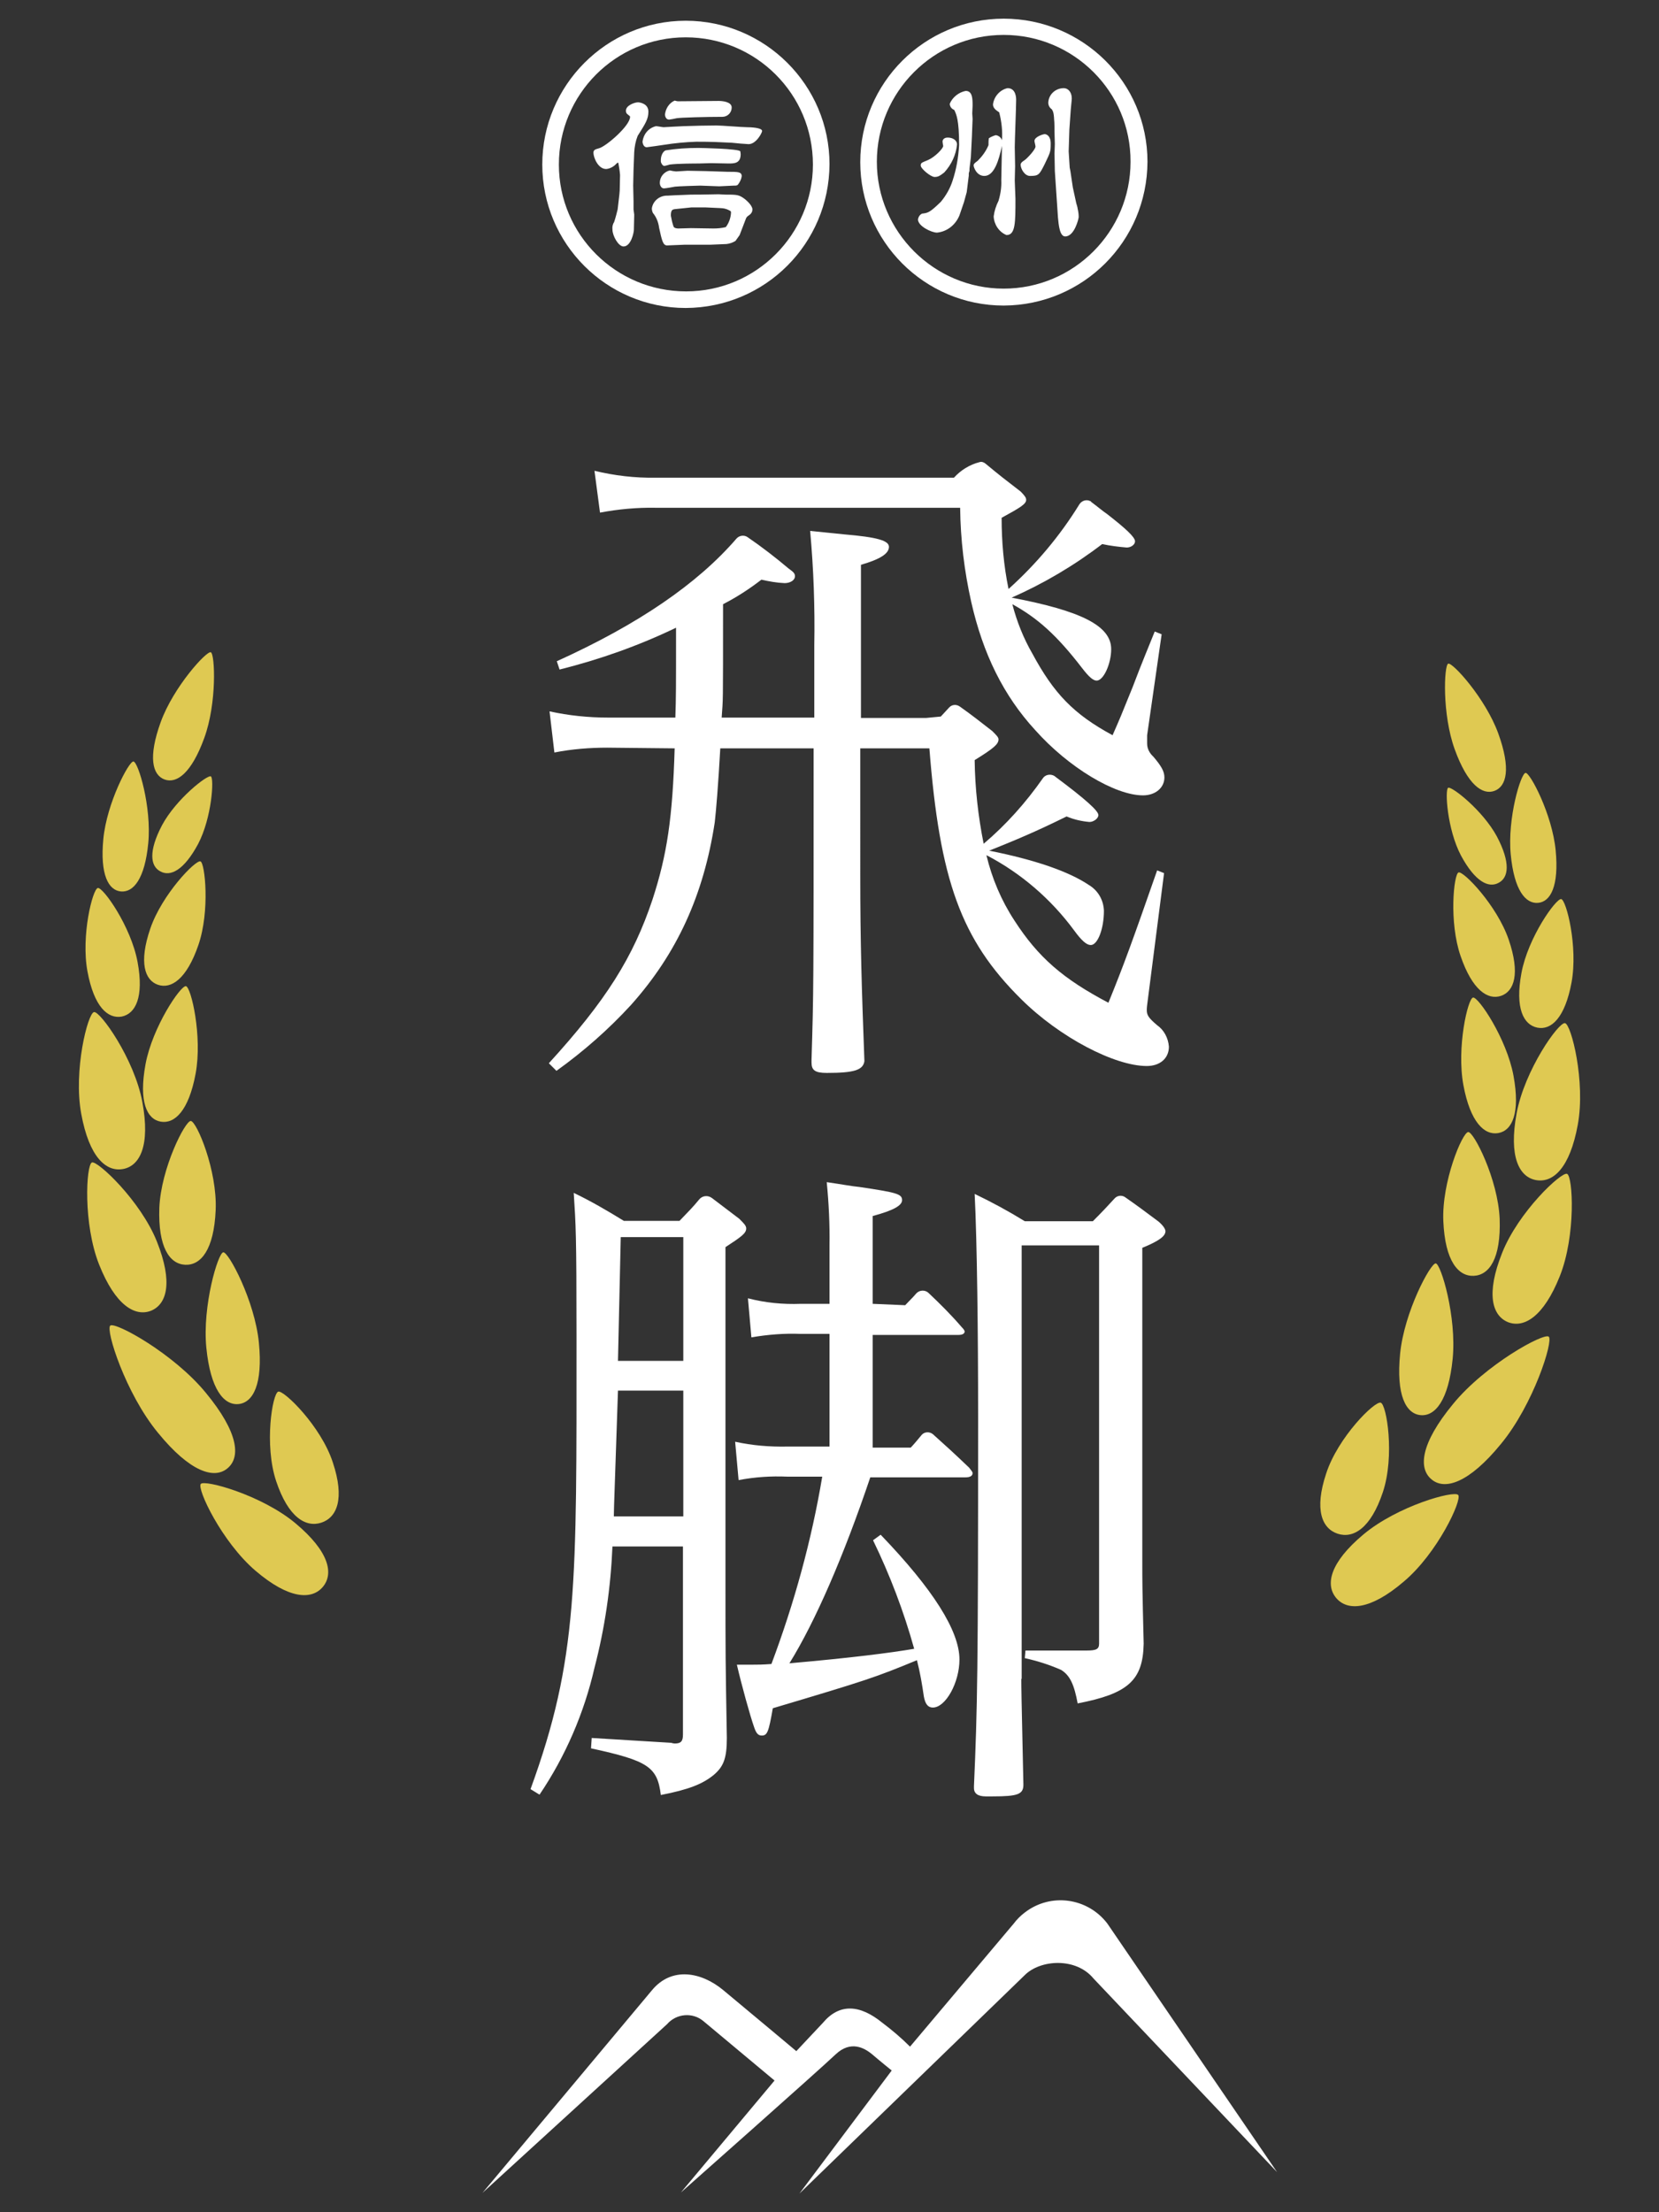 <?xml version="1.0" encoding="utf-8"?>
<!-- Generator: Adobe Illustrator 27.4.0, SVG Export Plug-In . SVG Version: 6.00 Build 0)  -->
<svg version="1.1" id="レイヤー_1" xmlns="http://www.w3.org/2000/svg" xmlns:xlink="http://www.w3.org/1999/xlink" x="0px"
	 y="0px" viewBox="0 0 480 640" style="enable-background:new 0 0 480 640;" xml:space="preserve">
<rect x="0" y="0" width="480" height="640" fill="#333333" stroke="none"/>
<style type="text/css">
	.st0{clip-path:url(#SVGID_00000110466677328748419460000011807666395299113602_);}
	.st1{fill:#FFFFFF;}
	.st2{fill:#DFC952;}
</style>
<g>
	<g>
		<defs>
			<rect id="SVGID_1_" x="22.8" y="5.3" width="434.4" height="629.4"/>
		</defs>
		<clipPath id="SVGID_00000136380465764412584090000015601357392182171780_">
			<use xlink:href="#SVGID_1_"  style="overflow:visible;"/>
		</clipPath>
		<g id="グループ_206" style="clip-path:url(#SVGID_00000136380465764412584090000015601357392182171780_);">
			<path id="パス_157" class="st1" d="M281.2,39.5l-0.3,6c0,0.2-0.4,3.1-0.4,3.3v0.6c0,0.1-0.2,0.6-0.2,0.8v0.6l-0.6,4.8l-0.8,2.9
				l-1.3,3.8c-1.1,2.7-3.5,4.7-6.5,5c-1.6,0-5.5-1.9-5.5-3.8c0.1-0.7,0.5-1.4,1.2-1.7c1.7-0.2,2.2-0.3,5.4-3.4
				c1.5-1.8,2.7-3.9,3.4-6.1c1.1-3.3,1.7-6.8,1.9-10.3c0-7.4-0.8-8.9-1.4-10.2c-0.8-0.3-1.3-1-1.3-1.8c0.8-1.9,2.6-3.3,4.6-3.7
				c2,0,2,2.3,2,4.3c0,0.2-0.1,1.8-0.1,2.2c0,0.2,0.1,1.3,0.1,1.6L281.2,39.5z M268.5,46.3c1.9-0.8,4.4-3.3,4.4-4.1
				c-0.1-0.3-0.2-1.3-0.2-1.3c0-0.2,0.2-1.1,1.5-1.1c1.5,0,2.7,0.8,2.7,2c-0.3,3-1.6,5.8-3.7,8.1c-1.3,1-1.8,1.3-2.8,1.3
				c-1.1,0-4-2.4-4-3.3C266.4,47.1,266.6,47.1,268.5,46.3 M289.1,32.5c-0.9-0.6-1.8-1.2-1.8-2.3c0.3-2.3,2-4.2,4.2-4.7
				c2.5,0,2.5,2.9,2.5,3.4c0,2.2-0.4,11.7-0.4,13.7c0,1,0.1,4.7,0.1,5.5c0,0.5-0.1,3.5-0.1,4.1c0,0.8,0.2,4.6,0.2,5.3
				c0,7,0,10.5-2.6,10.5c-2.2-0.9-3.6-3.1-3.7-5.4c0.2-1.6,0.7-3.1,1.4-4.5c0.6-2,0.9-4,0.8-6c0-1.6,0.2-8.5,0.2-9.9
				c-0.9,4.1-2.2,8.7-5.1,8.7c-2.3,0-3.1-2.6-3.1-3s0.1-0.6,1.2-1.4c1.3-1.3,2.4-2.8,3.1-4.5c0-0.7,0-1.4,0.1-2
				c0.6-0.4,1.3-0.7,2-0.9c0.8,0.1,1.6,0.7,1.8,1.5C290.1,38,289.8,35.2,289.1,32.5 M296.5,46.3c0.6-0.4,3.1-3,3.1-3.9
				c0-0.3-0.3-1.4-0.3-1.6c0-1.3,2.7-2,2.9-2c0.6,0,1.8,0.5,1.8,2.7c0,2.5-0.1,2.5-1.7,5.9c-1.6,3.2-1.8,3.5-4.3,3.5
				c-1.5,0-2.7-2-2.7-3.3C295.4,47.2,295.4,47,296.5,46.3 M309.4,37.5l-0.2,6.3l0.3,4.7l0.2,1l0.7,4.7l1,4.6
				c0.1,0.3,0.4,1.3,0.4,1.6c0.2,0.8,0.3,1.6,0.3,2.4c0,0.4-1.2,5.6-3.9,5.6c-1.6,0-1.9-3.3-2.1-5.5l-0.9-13.4l-0.1-5.1l0.1-2.7
				l-0.1-3.6c0-0.2,0-3-0.1-3.4c-0.1-2.3-0.4-2.6-0.7-3.1c-0.6-0.4-1-1.1-1-1.9c0.1-2.4,2.1-4.2,4.5-4.2c1.1,0,2.3,1,2.3,3
				c0,0.5-0.3,2.9-0.3,3.3L309.4,37.5z"/>
			<path id="パス_158" class="st1" d="M290.4,88.4c-22.9,0-41.5-18.6-41.5-41.5s18.6-41.5,41.5-41.5S332,23.9,332,46.8l0,0
				C331.9,69.8,313.4,88.3,290.4,88.4 M290.4,10.1c-20.3,0-36.7,16.5-36.7,36.7s16.5,36.7,36.7,36.7c20.3,0,36.7-16.5,36.7-36.7
				C327.2,26.6,310.7,10.1,290.4,10.1"/>
			<path id="パス_159" class="st1" d="M183.3,49.2l-0.1,4.5l0.1,4.5v2.4c0,0.2,0.2,1.2,0.2,1.5l-0.1,4.4c0,0.7-0.8,4.8-3,4.8
				c-1.5,0-3.2-3.1-3.2-4.9c-0.1-0.8,0.1-1.6,0.5-2.2c0.4-1.2,0.7-2.4,1-3.6l0.5-4.3l0.1-1.2l0.1-4.5c-0.1-1.2-0.3-2.4-0.5-3.5
				c-0.3-0.1-0.5,0.2-0.8,0.5c-0.7,0.7-1.7,1.2-2.7,1.3c-2.4,0-3.7-3.4-3.7-4.7c0-0.9,0.6-1,1.6-1.3c2-0.5,9-6.5,9-9.1
				c0-0.2-0.1-0.2-0.8-0.8c-0.3-0.2-0.4-0.6-0.4-1c0-1.5,2.5-2.4,3.5-2.4c0.4,0,3,0.3,3,2.7c0,2.2-0.9,3.5-3.1,7
				c-0.6,1.5-0.9,3.1-1,4.7L183.3,49.2z M189.8,36.5c0.4,0,1.9,0.3,2.2,0.3c0.1,0,5.2-0.3,5.8-0.3c2.5-0.1,7-0.2,9.5-0.2
				c1.4,0,7.5,0.5,8.8,0.5c0.9,0,4.4,0.1,4.4,1.1c0,0.5-1.7,3.8-3.9,3.8c-0.5,0-4.1-0.3-4.8-0.4c-4-0.2-5.9-0.3-10.3-0.3
				c-3.1,0.1-6.3,0.4-9.4,0.9c-0.5,0.1-4.9,0.7-5,0.7c-0.9,0-1.2-1.2-1.2-1.6C186.2,38.7,187.7,37,189.8,36.5 M202.2,56.3l5.7-0.1
				c0.3,0,1.8,0.1,2,0.1c2.7,0,3.7,0,4.9,0.8c1,0.6,2.9,2.3,2.9,3.5c0,0.6-0.3,1.2-0.9,1.6c-0.7,0.5-0.8,0.6-1,1.1L214,68
				c-0.4,0.6-0.8,1.1-1.2,1.7c-0.8,0.5-1.7,0.8-2.6,0.9l-4.8,0.2H198l-4.9,0.2c-1.3,0.1-1.6-1.5-2.4-5.1c-0.2-1.6-0.8-3.1-1.8-4.3
				c-0.2-0.4-0.3-0.9-0.3-1.3c0.3-2.2,2.3-3.8,4.6-3.7c0.3,0,1.6-0.1,1.8-0.1l5-0.2L202.2,56.3z M195.6,49.6c0.5,0,2.9-0.2,3.3-0.2
				c1.7,0,3.6,0.1,5.3,0.1c1,0,5.4,0.2,6.2,0.2c3.2,0,4.2,0,4.2,1.3c-0.1,0.8-0.5,1.6-1,2.3c-0.3,0.4-0.5,0.4-1.3,0.4
				c-0.6,0-3.6,0.2-4.2,0.2c-0.9,0-4.7-0.2-5.5-0.2s-6.6,0.2-7.3,0.3c-0.5,0.1-2.7,0.5-3.2,0.5c-0.8,0-1.2-0.9-1.2-1.6
				c0-1.7,1.2-3.2,2.9-3.6C194.1,49.4,195.3,49.6,195.6,49.6 M192.6,43.5c3.1-0.5,6.2-0.7,9.4-0.7c0.6,0,11.9,0.2,12.2,1
				c0,0.2,0.1,0.5,0.1,0.8c0,2.7-1.9,2.7-3.5,2.7c-0.8,0-4.4-0.1-5.1-0.1c-0.5,0-3,0.1-3.5,0.1c-0.9,0-6,0-8.4,0.3
				c-0.3,0.1-1.4,0.4-1.6,0.4c-0.5,0-1-0.9-1-1.3C191.1,44.8,192,43.7,192.6,43.5 M196.2,29.3c1.9,0,10.1-0.1,11.7-0.1
				c1,0,3.8,0.2,3.8,1.9c0,1.5-1.2,2.7-2.7,2.7c-0.1,0-0.1,0-0.2,0c-4.3,0-11.9,0.2-13,0.4c-0.3,0.1-2.1,0.4-2.2,0.4
				c-1,0-1.2-1.1-1.2-1.5c0.2-1.7,1.2-3.3,2.8-4C195.6,29.2,195.9,29.3,196.2,29.3 M204,60h-3.9l-4.8,0.5c-0.8,0.1-1.2,0.3-1.2,1.9
				c0.2,1.1,0.4,2.1,0.8,3.2c0.3,0.5,1.2,0.5,1.4,0.5c0.6,0,3.1-0.1,3.6-0.1l6.5,0.1c1.2,0,2.4-0.1,3.6-0.4c0.9-1.2,1.4-2.6,1.5-4.1
				c0-0.2,0-0.4-0.1-0.5c-0.9-0.6-2-0.9-3.1-0.9L204,60z"/>
			<path id="パス_160" class="st1" d="M198.4,89.1c-22.9,0-41.5-18.6-41.5-41.5S175.5,6,198.4,6S240,24.6,240,47.5
				C239.9,70.5,221.4,89,198.4,89.1 M198.4,10.8c-20.3,0-36.7,16.5-36.7,36.8s16.5,36.7,36.8,36.7s36.7-16.5,36.7-36.7
				C235.2,27.2,218.7,10.8,198.4,10.8"/>
			<path id="パス_161" class="st1" d="M175.7,216.3c-5.1,0-10.2,0.4-15.3,1.4l-1.4-11.9c5.5,1.2,11.2,1.8,16.9,1.8h19.5
				c0.2-6,0.2-7.8,0.2-26c-10.8,5.2-22.1,9.2-33.7,12.1l-0.8-2.4c23.6-10.7,40.7-22.4,52-35.5c0.8-0.9,2.2-1.1,3.2-0.4
				c4.1,2.8,8.1,5.9,11.9,9.1c1.4,1,1.8,1.4,1.8,2.2c0,1.2-1.4,2-3,2c-2.3-0.1-4.5-0.5-6.7-1c-3.5,2.7-7.2,5.1-11.1,7.1
				c0,31,0,26.8-0.4,32.8h26.8v-20.9c0.2-11.1-0.2-22.1-1.2-33.1c4.2,0.4,7.7,0.8,9.9,1c9.5,0.8,12.9,1.8,12.9,3.6
				c0,2-2.6,3.6-8.1,5.2v44.3H268l4.2-0.4l2.4-2.6c0.8-0.9,2.1-1,3.1-0.3c3.8,2.7,5.4,4,9.4,7.1c1.2,1.2,1.8,1.8,1.8,2.4
				c0,1.4-1.4,2.6-6.9,6c0.1,8.1,1,16.2,2.6,24.2c6.5-5.5,12.2-11.9,17.1-18.9c0.7-1.1,2.2-1.4,3.4-0.7l0.1,0.1
				c9,6.7,12.6,10,12.6,11.2c0,1-1.4,2-2.6,2c-2.2-0.2-4.5-0.7-6.6-1.6c-8.9,4.4-14.9,6.9-22.4,9.9c13.1,2.6,23,6,28.8,9.9
				c2.7,1.6,4.3,4.4,4.4,7.5c0,5.2-1.8,9.9-3.8,9.9c-1.2,0-2.6-1.2-4.8-4.2c-6.7-9.1-15.4-16.6-25.4-21.8c1.6,6.7,4.3,13.1,8.1,18.9
				c6.9,10.7,14.1,16.9,27.2,23.8c4.6-11.3,6.9-17.7,14.1-38.3l2,0.8L332,290c-0.1,0.7-0.2,1.5-0.2,2.2c0,1.4,0.4,2.2,3,4.4
				c2,1.4,3.2,3.7,3.4,6.2c0,3.4-2.6,5.6-6.4,5.6c-9.3,0-25.2-8.3-36.3-19.3c-17.5-17.3-23.6-34.5-26.6-72.6h-20V253
				c0,19.6,0.4,32.6,1.2,54c-0.4,2.6-3,3.4-10.9,3.4c-3.4,0-4.4-0.8-4.4-3v-0.8c0.6-19.7,0.6-19.7,0.6-90.1h-27
				c-0.6,10.7-1.2,17.9-1.6,21.4c-3.2,21-10.9,37.9-24.2,52.8c-6.5,7.1-13.8,13.5-21.6,19.1l-2.2-2.2c16.5-18.1,24.4-30.6,30-47.4
				c4.2-12.9,5.8-23.6,6.4-43.7L175.7,216.3z"/>
			<path id="パス_162" class="st1" d="M276,138.2c2-2.2,4.6-3.8,7.4-4.5c0.6-0.2,1.2,0,1.7,0.4c4.2,3.5,5.8,4.7,10.2,8.1
				c1.2,1.2,1.6,1.8,1.6,2.4c0,1.2-1.6,2.2-7.1,5.2c0,6.9,0.6,13.8,2,20.6c8-7.2,14.9-15.4,20.5-24.5c0.7-1.1,2.1-1.5,3.2-0.9
				c0.1,0,0.2,0.1,0.2,0.2c1.9,1.4,3.4,2.7,4.6,3.5c5.4,4.2,8.1,6.7,8.1,7.9c0,1-1.2,1.8-2.4,1.8c-2.4-0.2-4.8-0.5-7.1-1
				c-8.1,6.2-16.9,11.4-26.2,15.5c20,3.8,28.8,8.1,28.8,14.9c0,4.2-2.2,9.1-4.2,9.1c-1,0-2.2-1-4.2-3.6
				c-7.3-9.5-12.9-14.5-20.2-18.5c1.3,5,3.2,9.8,5.8,14.3c6.2,11.5,11.9,17.5,23.2,23.6c2.2-5,2.2-5,5.8-13.9
				c2.6-6.9,4.8-12.1,6.4-16.1l2,0.8l-4.2,29.2v2.4c0,1.5,0.7,2.8,1.8,3.8c2.2,2.6,3.2,4.2,3.2,6c0,3-2.6,5.2-6.2,5.2
				c-8.1,0-21.6-8.1-31.2-18.9c-9.1-9.9-15.1-22-18.5-37.1c-2-8.9-3.1-18-3.2-27.2h-88.1c-5.4-0.1-10.8,0.4-16.1,1.4l-1.6-12.1
				c5.8,1.4,11.7,2.1,17.7,2H276z"/>
			<path id="パス_163" class="st1" d="M177.2,447.4c-0.5,11.9-2.2,23.6-5.2,35.1c-3,13.1-8.4,25.6-15.9,36.7l-2.6-1.6
				c13.8-37.9,13.3-59.1,13.3-131c0-29.6-0.2-32.2-0.8-41.5c5,2.4,9.8,5.2,14.5,8.1h16.1c2.7-2.8,3.9-4,5.7-6.2
				c0.9-1.1,2.5-1.3,3.7-0.4l7.9,6c1.4,1.4,2,2,2,2.8c0,1.4-1.4,2.4-6,5.4v95.7c0,23.2,0,23.2,0.4,46.3c0,6-1,8.3-3.8,10.7
				c-3.2,2.6-7.1,4.2-15.3,5.8c-1-8.1-3.6-9.9-20.2-13.5l0.2-3l23,1.4c0.3,0.1,0.7,0.2,1,0.2c1.8,0,2.4-0.6,2.4-2.6v-54.4H177.2z
				 M197.7,402.3h-18.9c-0.8,24.6-1.2,34-1.2,36.4h20.1L197.7,402.3L197.7,402.3z M197.7,357.9h-18.1l-0.8,35.8h18.9L197.7,357.9
				L197.7,357.9z M261.9,377.6c3.2-3.3,2.2-2.3,3.2-3.4c0.9-1,2.5-1.1,3.5-0.2l0,0c3.4,3.2,6.7,6.5,9.7,10c0.6,0.6,0.8,1,0.8,1.2
				c0,0.6-0.6,1-1.8,1h-24.8v32.6h11c0,0,0.9-0.9,3.1-3.6c0.8-1,2.3-1.1,3.3-0.3l0,0c4,3.6,5.8,5.2,10.5,9.7c0.6,0.8,1,1.2,1,1.6
				c0,0.8-0.8,1.2-2,1.2h-27.6c-7.7,22.8-15.9,41.7-23.4,53.8c18.1-1.6,29-3,36.1-4.2c-3-10.8-7-21.3-11.9-31.4l2.2-1.6
				c15.1,15.7,22.8,27.8,22.8,36.1c0,6.7-4,13.9-7.7,13.9c-1.4,0-2.2-1-2.6-3.2c-0.5-3.5-1.1-7-2-10.5c-12.1,5-14.5,5.8-41.7,13.9
				c-1.2,6.9-1.6,7.9-3.2,7.9c-1,0-1.6-0.6-2.2-2.4c-1.2-3.4-3.6-12.1-5-18.1h4.4c1.6,0,3,0,5.6-0.2c6.6-17.6,11.6-35.7,14.7-54.2
				h-10.1c-4.7-0.2-9.4,0.1-14.1,1l-1-11.1c5,1.1,10,1.5,15.1,1.4H240v-32.6h-8.3c-4.8-0.2-9.6,0.2-14.3,1l-1-11.3
				c5,1.3,10.1,1.8,15.3,1.6h8.3v-16.9c0.1-6.1-0.2-12.2-0.8-18.3c4.2,0.6,7.3,1.2,9.5,1.4c10.7,1.6,12.3,2,12.3,3.8
				c0,1.6-2.6,3-8.5,4.6v25.4L261.9,377.6z M295.5,485.7c0,2.4,0,4,0.6,30.6c0,2.8-1.6,3.4-8.9,3.4h-2c-2.2,0-3.4-0.8-3.4-2.4v-0.6
				c1-23,1.2-32.6,1.2-107c0-23.8-0.3-50.4-1-64.3c5,2.4,9.8,5,14.5,7.9h19.7c2.8-2.8,4-4.1,6.3-6.6c0.8-0.9,2.2-1,3.1-0.3
				c3.6,2.5,5.3,3.8,9.6,7c1.4,1.2,2,2.2,2,2.8c0,1.4-1.8,2.8-6.7,4.8v90.3c0,6.6,0,7.9,0.4,24.2c-0.2,10.7-4.6,14.5-19.1,17.3
				c-1-5.4-2.2-8.1-4.8-9.7c-3.4-1.5-6.9-2.6-10.5-3.4l0.2-2.2h17.7c2.8,0,3.6-0.4,3.6-2V360.3h-22.4v125.4H295.5z"/>
			<path id="パス_164" class="st1" d="M320.4,556.5c-5.7-7.5-16.4-9-23.9-3.2c-1.2,0.9-2.3,2-3.2,3.2l-30,35.6
				c-2.5-2.5-5.2-4.8-8-6.9c-6.5-5.3-12.4-5.7-17.2,0l-7.7,8.2c0,0-13.6-11.4-21.2-17.7c-6.3-5.2-14.8-6.8-20.5,0l-49.1,58.7
				l53.4-48.8c2.7-3.1,7.4-3.5,10.5-0.9c0.2,0.2,0.4,0.3,0.6,0.5l20,16.7L197,634.3c0,0,40.2-35.6,44.7-39.9s8.5-1.8,10.5-0.2
				c2.2,1.9,5.8,4.8,5.8,4.8l-26.7,35.6l65.2-63.2c4.5-4.5,14.8-5.2,19.9,1l53.1,56L320.4,556.5z"/>
			<path id="パス_165" class="st2" d="M85.5,440.7c9.8,8.2,11.1,14.6,7.9,18.4s-9.8,3.6-19.5-4.7s-17-23.7-15.8-25.1
				C59.2,428,75.7,432.5,85.5,440.7"/>
			<path id="パス_166" class="st2" d="M96.3,423.1c3.5,10.5,1.2,15.9-3.3,17.4s-9.6-1.5-13.1-12s-1.1-25.3,0.6-25.9
				C82.1,402.1,92.9,412.6,96.3,423.1"/>
			<path id="パス_167" class="st2" d="M74.9,388.4c1.2,12.1-1.7,17.4-5.9,17.8c-4.2,0.4-8.1-4.2-9.3-16.3
				c-1.2-12.1,3.4-27.5,4.9-27.6C66.1,362.1,73.7,376.3,74.9,388.4"/>
			<path id="パス_168" class="st2" d="M62.4,350.1c-0.5,11.5-4.3,16-8.8,15.8s-7.9-5-7.5-16.5c0.5-11.5,7.5-25.2,9.1-25.1
				C56.9,324.4,62.9,338.6,62.4,350.1"/>
			<path id="パス_169" class="st2" d="M45.4,359.2c4.7,11.8,2.9,18.1-1.7,20c-4.6,1.8-10.3-1.5-15-13.3s-3.8-28.9-2.1-29.6
				C28.2,335.7,40.7,347.4,45.4,359.2"/>
			<path id="パス_170" class="st2" d="M41.2,318.9c2.3,12.5-0.7,18.4-5.6,19.3s-9.8-3.4-12.1-16c-2.3-12.5,1.9-29.1,3.7-29.4
				C28.9,292.4,38.9,306.3,41.2,318.9"/>
			<path id="パス_171" class="st2" d="M39.8,278.3c1.9,10.2-0.6,15-4.6,15.8c-4,0.7-8-2.8-9.9-13.1s1.5-23.8,3-24.1
				C29.8,256.6,37.9,268,39.8,278.3"/>
			<path id="パス_172" class="st2" d="M42.9,243.9c-1,10.4-4.3,14.3-7.9,14s-6.1-4.8-5.1-15.2s7.4-22.5,8.7-22.4
				C40,220.4,43.9,233.5,42.9,243.9"/>
			<path id="パス_173" class="st2" d="M57.4,273.4c-3.4,9.9-7.9,12.8-11.7,11.5s-5.6-6.4-2.2-16.3s13.1-19.9,14.5-19.4
				C59.3,249.6,60.8,263.5,57.4,273.4"/>
			<path id="パス_174" class="st2" d="M57.3,244.2c-4.1,7.6-8,9.5-10.9,7.9c-2.9-1.5-3.5-5.8,0.5-13.4C51,231.1,60,224.1,61,224.6
				S61.3,236.6,57.3,244.2"/>
			<path id="パス_175" class="st2" d="M59.1,213.5c-3.7,10.2-8,13.3-11.5,12s-4.8-6.4-1.1-16.6s13.3-20.7,14.5-20.2
				S62.8,203.4,59.1,213.5"/>
			<path id="パス_176" class="st2" d="M56.6,310.6c-2,10.8-6.1,14.6-10.1,13.9s-6.4-5.7-4.4-16.6c2-10.8,10.2-22.9,11.7-22.6
				C55.3,285.6,58.6,299.8,56.6,310.6"/>
			<path id="パス_177" class="st2" d="M59.6,403c9.4,11.4,10.1,18.6,6.2,21.8C62,428,55,425.9,45.7,414.5
				c-9.4-11.4-15.2-29.8-13.8-31S50.3,391.6,59.6,403"/>
			<path id="パス_178" class="st2" d="M394.5,443.9c-9.8,8.2-11.1,14.6-7.9,18.4s9.8,3.6,19.5-4.7c9.8-8.2,17-23.7,15.8-25.1
				S404.3,435.7,394.5,443.9"/>
			<path id="パス_179" class="st2" d="M383.7,426.3c-3.5,10.5-1.2,15.9,3.3,17.4s9.6-1.5,13.1-12s1.1-25.3-0.6-25.9
				S387.1,415.8,383.7,426.3"/>
			<path id="パス_180" class="st2" d="M405.1,391.6c-1.2,12.1,1.7,17.4,5.9,17.8c4.2,0.4,8.1-4.2,9.3-16.3
				c1.2-12.1-3.4-27.5-4.9-27.6S406.3,379.5,405.1,391.6"/>
			<path id="パス_181" class="st2" d="M417.6,353.3c0.5,11.5,4.3,16,8.8,15.8s7.9-5,7.5-16.5c-0.5-11.5-7.5-25.2-9.1-25.1
				C423.1,327.6,417.1,341.9,417.6,353.3"/>
			<path id="パス_182" class="st2" d="M434.6,362.5c-4.7,11.8-2.9,18.1,1.7,20c4.6,1.8,10.3-1.5,15-13.3s3.8-28.9,2.1-29.6
				C451.8,338.9,439.3,350.6,434.6,362.5"/>
			<path id="パス_183" class="st2" d="M438.8,322.1c-2.3,12.5,0.7,18.4,5.6,19.3s9.8-3.4,12.1-16c2.3-12.5-1.9-29.1-3.7-29.4
				C451,295.6,441.1,309.6,438.8,322.1"/>
			<path id="パス_184" class="st2" d="M440.2,281.5c-1.9,10.2,0.6,15,4.6,15.8s8-2.8,9.9-13.1s-1.5-23.8-3-24.1
				C450.2,259.9,442.1,271.2,440.2,281.5"/>
			<path id="パス_185" class="st2" d="M437.1,247.2c1,10.4,4.3,14.3,7.9,14s6.1-4.8,5.1-15.2c-1-10.4-7.4-22.5-8.7-22.4
				C440,223.7,436.1,236.8,437.1,247.2"/>
			<path id="パス_186" class="st2" d="M422.6,276.6c3.4,9.9,7.9,12.8,11.7,11.5s5.6-6.4,2.2-16.3s-13.1-19.9-14.5-19.4
				S419.2,266.8,422.6,276.6"/>
			<path id="パス_187" class="st2" d="M422.7,247.5c4.1,7.6,8,9.5,10.9,7.9c2.9-1.5,3.5-5.8-0.5-13.4
				c-4.1-7.6-13.1-14.6-14.1-14.1S418.7,239.9,422.7,247.5"/>
			<path id="パス_188" class="st2" d="M420.9,216.8c3.7,10.2,8,13.3,11.5,12s4.8-6.4,1.1-16.6c-3.7-10.2-13.3-20.7-14.5-20.2
				S417.2,206.6,420.9,216.8"/>
			<path id="パス_189" class="st2" d="M423.4,313.9c2,10.8,6.1,14.6,10.1,13.9s6.4-5.7,4.4-16.6c-2-10.8-10.2-22.9-11.7-22.6
				C424.7,288.8,421.4,303,423.4,313.9"/>
			<path id="パス_190" class="st2" d="M420.4,406.2c-9.4,11.4-10.1,18.6-6.2,21.8c3.8,3.2,10.8,1.1,20.1-10.3
				c9.4-11.4,15.2-29.8,13.8-31C446.7,385.5,429.7,394.8,420.4,406.2"/>
		</g>
	</g>
</g>
</svg>
